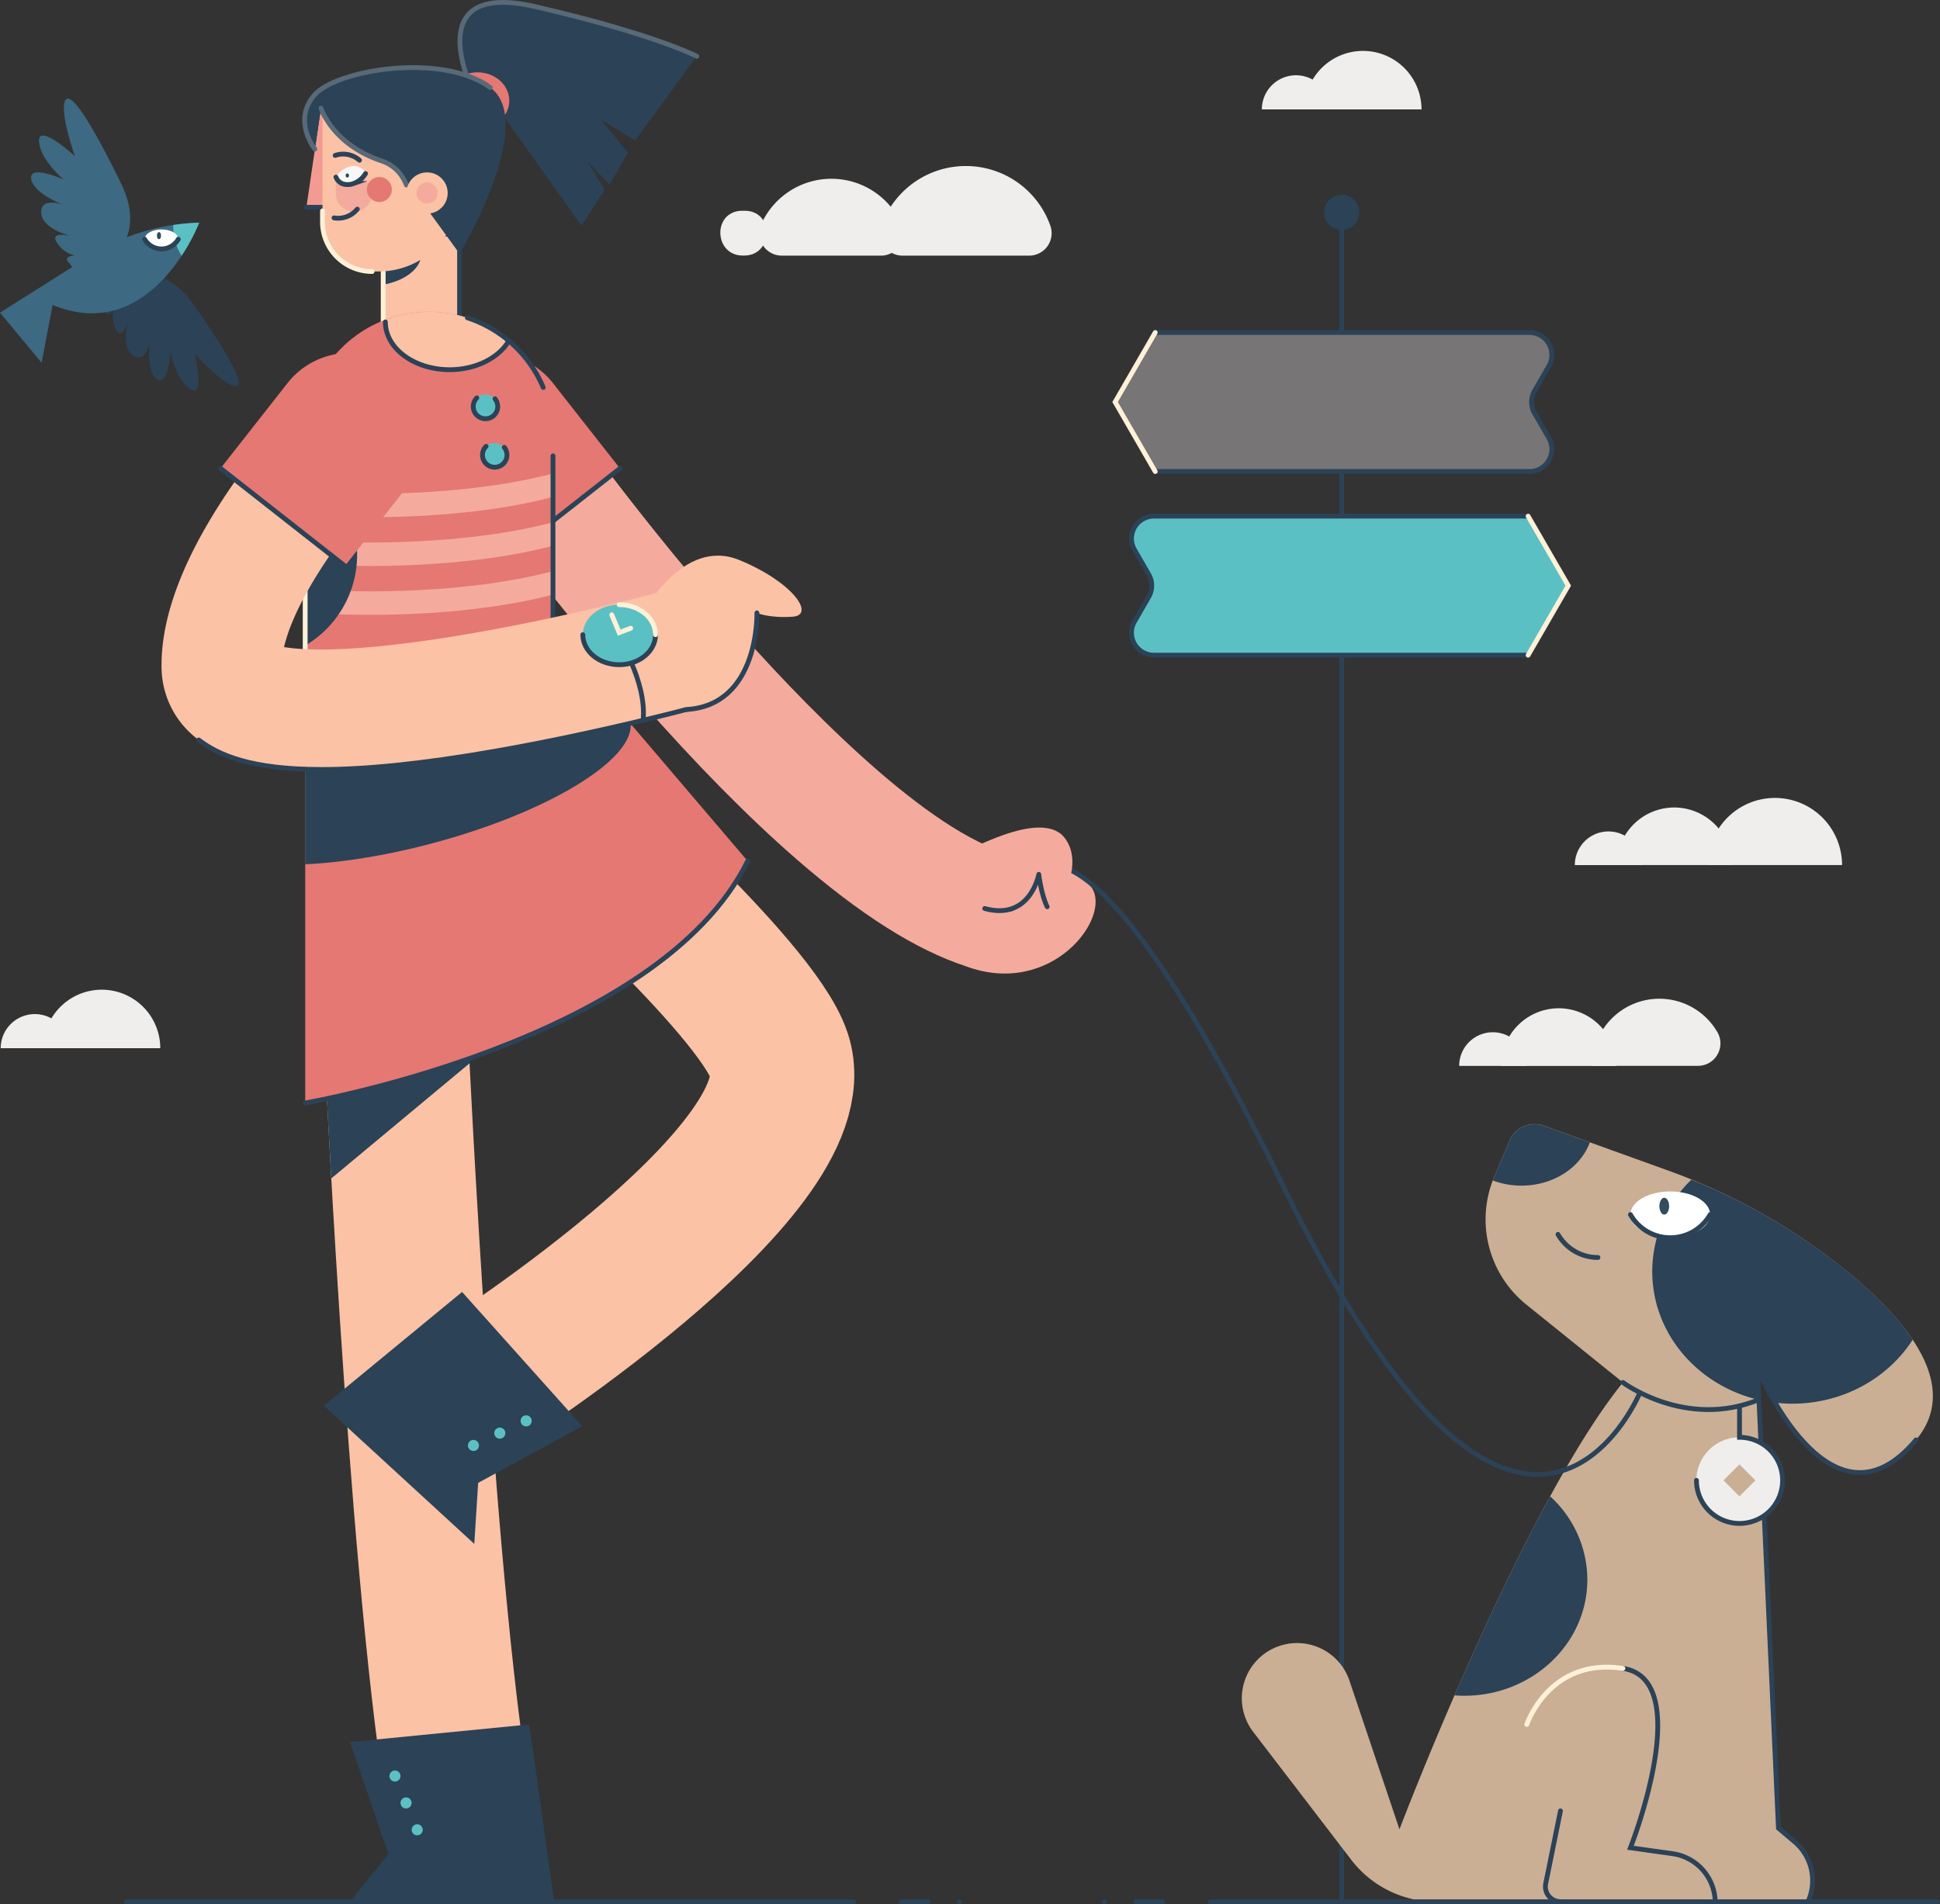 <svg xmlns="http://www.w3.org/2000/svg" viewBox="0 0 807.35 792.55"><rect x="0" y="0" width="807.35" height="792.55" fill="#333333" stroke="none"/><title>woman, dog, walk, direction, navigation</title><g id="Layer_1" data-name="Layer 1"><line x1="558.35" y1="791.55" x2="558.35" y2="95.73" fill="none" stroke="#2b4257" stroke-linecap="round" stroke-miterlimit="10" stroke-width="2"/><path d="M635.94,214.84H480.23a9.33,9.33,0,0,0-8.09,14l5.92,10.26a9.31,9.31,0,0,1,0,9.33l-5.92,10.26a9.33,9.33,0,0,0,8.09,14H635.94l16.71-28.92Z" fill="#5bc0c3"/><path d="M635.94,214.84H480.23a9.33,9.33,0,0,0-8.09,14l5.92,10.26a9.31,9.31,0,0,1,0,9.33l-5.92,10.26a9.33,9.33,0,0,0,8.09,14H635.94" fill="none" stroke="#2b4257" stroke-linecap="round" stroke-miterlimit="10" stroke-width="2"/><polyline points="635.94 272.69 652.65 243.76 635.94 214.84" fill="none" stroke="#fff1d7" stroke-linecap="round" stroke-miterlimit="10" stroke-width="2"/><path d="M480.76,196.26H636.48a9.33,9.33,0,0,0,8.08-14L638.64,172a9.33,9.33,0,0,1,0-9.34l5.92-10.26a9.33,9.33,0,0,0-8.08-14H480.76l-16.7,28.93Z" fill="#777575"/><path d="M480.76,196.26H636.48a9.33,9.33,0,0,0,8.08-14L638.64,172a9.33,9.33,0,0,1,0-9.34l5.92-10.26a9.33,9.33,0,0,0-8.08-14H480.76" fill="none" stroke="#2b4257" stroke-linecap="round" stroke-miterlimit="10" stroke-width="2"/><polyline points="480.76 138.4 464.06 167.33 480.76 196.26" fill="none" stroke="#fff1d7" stroke-linecap="round" stroke-miterlimit="10" stroke-width="2"/><path d="M693.41,486.92l-50.92-18.36a11.33,11.33,0,0,0-14.28,6.23l-6.36,15A45.54,45.54,0,0,0,635.19,543l40.21,32.41c-42,52-93,186-93,186l-20.81-61.87A23,23,0,0,0,526,688.48h0a23,23,0,0,0-4.46,32.39l40.81,53.25a44.5,44.5,0,0,0,35.32,17.43H752.4a21.15,21.15,0,0,0-5.59-25l-6.69-5.63-8.72-191.5s30,73,66,29.89c19.29-23.09-4.76-51.11-31.25-72.15A257.05,257.05,0,0,0,693.41,486.92Z" fill="#caaf95"/><path d="M731.4,569.42s30,73,66,29.89" fill="none" stroke="#2b4257" stroke-linecap="round" stroke-miterlimit="10" stroke-width="2"/><path d="M752.4,791.55a21.15,21.15,0,0,0-5.59-25l-6.69-5.63-8.72-191.5" fill="none" stroke="#2b4257" stroke-linecap="round" stroke-miterlimit="10" stroke-width="2"/><path d="M454.3,369.42c-8.5-12.5-47.5-11-47.5-11l-4.89,43.75C437.52,415.42,462.8,381.92,454.3,369.42Z" fill="#f4ab9d"/><path d="M420.51,378.4s14.89-87.09,113.89,116,148,85.4,148,85.4" fill="none" stroke="#2b4257" stroke-linecap="round" stroke-miterlimit="10" stroke-width="2"/><path d="M401.91,402.17c-20.8-6.85-43.88-21.45-70.55-44.65-19.87-17.28-41.6-39.31-64.59-65.47C228,248,199.22,207.62,198,205.92l40.73-29c.4.56,28.84,40.34,65.87,82.44,26.89,30.57,77.31,83.59,112.93,95.31ZM218.38,191.42l20.36-14.5h0Z" fill="#f4ab9d"/><path d="M175.17,145.6h65.78a0,0,0,0,1,0,0V190.7a32.89,32.89,0,0,1-32.89,32.89h0a32.89,32.89,0,0,1-32.89-32.89V145.6a0,0,0,0,1,0,0Z" transform="translate(485.7 201.31) rotate(141.86)" fill="#e57873"/><line x1="206.27" y1="235.57" x2="258.01" y2="194.96" fill="none" stroke="#2b4257" stroke-linecap="round" stroke-miterlimit="10" stroke-width="2"/><path d="M163.55,767.28C146.57,682,135.47,445.82,135,435.81L194.94,433c.11,2.41,11.36,241.7,27.45,322.53Z" fill="#fbc2a5"/><path d="M195.27,440l-32.21-5.45L135,435.81c.13,2.85,1.13,24,2.87,54.68l57.53-47.9C195.36,441.65,195.31,440.77,195.27,440Z" fill="#2b4257"/><path d="M230.13,336.42s84.55,74,94.17,103c16,48.33-130.13,140.34-130.13,140.34" fill="none" stroke="#fbc2a5" stroke-miterlimit="10" stroke-width="60"/><path d="M290,23.42S272,14.09,222.7,2.75s-25.61,36-25.61,36L204,40.57,242,93.92l9.67-15-7.34-12,9.34,9.94,7.66-13.36L250,49.75l14.33,8.67Z" fill="#2b4257"/><path d="M290,23.42S272,14.09,222.7,2.75s-25.61,36-25.61,36" fill="none" stroke="#586977" stroke-linecap="round" stroke-miterlimit="10" stroke-width="2"/><ellipse cx="198.72" cy="41.89" rx="13.23" ry="11.78" fill="#e57873"/><path d="M567.22,21.19a24.35,24.35,0,0,0-24.35,24.35h48.71A24.36,24.36,0,0,0,567.22,21.19Z" fill="#efeeed"/><path d="M539.34,31.33a14.21,14.21,0,0,0-14.21,14.21h28.42A14.21,14.21,0,0,0,539.34,31.33Z" fill="#efeeed"/><path d="M42.39,411.94A24.36,24.36,0,0,0,18,436.3h48.7A24.36,24.36,0,0,0,42.39,411.94Z" fill="#efeeed"/><path d="M14.5,422.09A14.21,14.21,0,0,0,.29,436.3H28.71A14.21,14.21,0,0,0,14.5,422.09Z" fill="#efeeed"/><path d="M346,74.41a32,32,0,0,0-29.17,18.83,9.33,9.33,0,0,0,8.52,13.16h41.29a9.33,9.33,0,0,0,8.52-13.16A32,32,0,0,0,346,74.41Z" fill="#efeeed"/><path d="M309.41,87.73c-.37,0-.74,0-1.1,0-11.9.69-11.11,18.64.81,18.64h.58c11.91,0,12.7-18,.8-18.64C310.14,87.74,309.77,87.73,309.41,87.73Z" fill="#efeeed"/><path d="M401.94,69.1a37.31,37.31,0,0,0-35.17,24.84,9.35,9.35,0,0,0,8.81,12.46h52.73a9.34,9.34,0,0,0,8.8-12.46A37.31,37.31,0,0,0,401.94,69.1Z" fill="#efeeed"/><path d="M648.68,419.67a24,24,0,0,0-23.95,24h47.91A24,24,0,0,0,648.68,419.67Z" fill="#efeeed"/><path d="M621.25,429.65a14,14,0,0,0-14,14h28A14,14,0,0,0,621.25,429.65Z" fill="#efeeed"/><path d="M690.55,415.7a27.92,27.92,0,0,0-27.93,27.93h44a9.33,9.33,0,0,0,8.1-14A27.91,27.91,0,0,0,690.55,415.7Z" fill="#efeeed"/><path d="M696.8,336.1a24,24,0,0,0-24,23.95h47.91A24,24,0,0,0,696.8,336.1Z" fill="#efeeed"/><path d="M669.37,346.07a14,14,0,0,0-14,14h28A14,14,0,0,0,669.37,346.07Z" fill="#efeeed"/><path d="M738.66,332.12a27.94,27.94,0,0,0-27.93,27.93h55.86A27.93,27.93,0,0,0,738.66,332.12Z" fill="#efeeed"/><line x1="52.56" y1="791.55" x2="355.28" y2="791.55" fill="none" stroke="#2b4257" stroke-linecap="round" stroke-miterlimit="10" stroke-width="2"/><line x1="375.02" y1="791.55" x2="386.21" y2="791.55" fill="none" stroke="#2b4257" stroke-linecap="round" stroke-miterlimit="10" stroke-width="2"/><line x1="399.35" y1="791.55" x2="399.35" y2="791.55" fill="none" stroke="#2b4257" stroke-linecap="round" stroke-miterlimit="10" stroke-width="2"/><line x1="806.35" y1="791.55" x2="503.63" y2="791.55" fill="none" stroke="#2b4257" stroke-linecap="round" stroke-miterlimit="10" stroke-width="2"/><line x1="483.89" y1="791.55" x2="472.7" y2="791.55" fill="none" stroke="#2b4257" stroke-linecap="round" stroke-miterlimit="10" stroke-width="2"/><line x1="459.55" y1="791.55" x2="459.55" y2="791.55" fill="none" stroke="#2b4257" stroke-linecap="round" stroke-miterlimit="10" stroke-width="2"/><polygon points="191.25 133.62 159.47 134.01 159.47 101.32 191.25 97.77 191.25 133.62" fill="#fbc2a5"/><line x1="191.25" y1="97.77" x2="191.25" y2="133.61" fill="none" stroke="#2b4257" stroke-linecap="round" stroke-miterlimit="10" stroke-width="2"/><path d="M159.47,118.46c9.16-1.56,15.89-6.77,15.89-12.95a8.94,8.94,0,0,0-1.17-4.37l-14.72.18Z" fill="#2b4257"/><polygon points="134.22 40.57 140.02 86.27 127.51 86.27 134.22 40.57" fill="#f39b92"/><line x1="140.02" y1="86.27" x2="127.51" y2="86.27" fill="none" stroke="#2b4257" stroke-linecap="round" stroke-miterlimit="10" stroke-width="2"/><line x1="159.47" y1="134.01" x2="159.47" y2="101.32" fill="none" stroke="#fff1d7" stroke-linecap="round" stroke-miterlimit="10" stroke-width="2"/><path d="M167.57,40.57h2.86a20.65,20.65,0,0,1,20.65,20.65V113a0,0,0,0,1,0,0h-48a8.84,8.84,0,0,1-8.84-8.84V73.92a33.35,33.35,0,0,1,33.35-33.35Z" transform="translate(325.3 153.55) rotate(-180)" fill="#fbc2a5"/><path d="M204,36.42c-19.9-14.67-63.95-7.5-73.18,3.17s.2,22.45.2,22.45L133.58,45s4.77,15.13,25.17,21.94A16.44,16.44,0,0,1,169.11,77l2.07,5.84,6.54,4.13,13.53,18.63S223.94,51.09,204,36.42Z" fill="#2b4257"/><path d="M133.58,45s4.77,15.13,25.17,21.94A16.44,16.44,0,0,1,169.11,77" fill="none" stroke="#586977" stroke-linecap="round" stroke-miterlimit="10" stroke-width="2"/><path d="M204,36.42c-19.9-14.67-63.95-7.5-73.18,3.17s.2,22.45.2,22.45" fill="none" stroke="#586977" stroke-linecap="round" stroke-miterlimit="10" stroke-width="2"/><path d="M134.21,87.8v4.54A20.66,20.66,0,0,0,154.86,113" fill="none" stroke="#fff1d7" stroke-linecap="round" stroke-miterlimit="10" stroke-width="2"/><path d="M152.1,75.11a4.1,4.1,0,0,1-.54-.56,2.45,2.45,0,0,0-2-.88h-9.79v6.94a7.5,7.5,0,0,0,7.5,7.51h0a7.51,7.51,0,0,0,7.51-7.51h0A6.92,6.92,0,0,0,152.1,75.11Z" fill="#f4ab9d"/><path d="M139.81,73.72c1,2.65,4,3.84,7.32,2.67a9.8,9.8,0,0,0,5-4.16c-1-2.66-4-3.84-7.32-2.67A9.8,9.8,0,0,0,139.81,73.72Z" fill="#f7f7f7"/><path d="M139.81,73.72c1,2.65,4,3.84,7.32,2.67a9.8,9.8,0,0,0,5-4.16" fill="none" stroke="#2b4257" stroke-linecap="round" stroke-miterlimit="10" stroke-width="2"/><ellipse cx="144.54" cy="73.04" rx="0.68" ry="0.86" fill="#2b4257"/><circle cx="157.88" cy="78.88" r="5.2" fill="#e57873"/><path d="M139.48,64.69a10.31,10.31,0,0,1,10.12,2" fill="none" stroke="#2b4257" stroke-linecap="round" stroke-miterlimit="10" stroke-width="2"/><path d="M148.69,87.05A10.33,10.33,0,0,1,139,90.69" fill="none" stroke="#2b4257" stroke-linecap="round" stroke-miterlimit="10" stroke-width="2"/><circle cx="177.72" cy="80.34" r="8.59" fill="#fbc2a5"/><circle cx="177.72" cy="80.34" r="4.4" fill="#f4ab9d"/><path d="M178.58,283.43h0A51.55,51.55,0,0,1,230.13,335v12.66a0,0,0,0,1,0,0H127a0,0,0,0,1,0,0V335A51.55,51.55,0,0,1,178.58,283.43Z" transform="translate(357.15 631.07) rotate(180)" fill="#e57873"/><path d="M204.35,233.09l-77.33,63v163s147-25.34,184.14-100.67Z" fill="#e57873"/><path d="M165.51,296.29A276.45,276.45,0,0,0,127,309.52v50.21c15.45-.72,33.8-3.62,53.08-8.77,47.78-12.75,83.74-34.63,82.33-49.72L254.52,292C239.34,284.68,204.31,285.93,165.51,296.29Z" fill="#2b4257"/><path d="M127,459.09s147-25.34,184.14-100.67" fill="none" stroke="#2b4257" stroke-linecap="round" stroke-miterlimit="10" stroke-width="2"/><path d="M127,129.76H230.13a0,0,0,0,1,0,0V231.87a51.55,51.55,0,0,1-51.55,51.55h0A51.55,51.55,0,0,1,127,231.87V129.76A0,0,0,0,1,127,129.76Z" transform="translate(357.15 413.18) rotate(180)" fill="#e57873"/><path d="M127,204.59v9.77c8.61.59,17.64.91,27,.91,29.77,0,56.72-3.24,76.16-8.45v-9.76c-19.44,5.21-46.38,8.45-76.16,8.45C144.66,205.51,135.64,205.18,127,204.59Z" fill="#f4ab9d"/><path d="M127,224.9v9.77c8.61.59,17.64.9,27,.9,29.77,0,56.72-3.23,76.16-8.44v-9.76c-19.44,5.21-46.38,8.44-76.16,8.44C144.66,225.81,135.64,225.49,127,224.9Z" fill="#f4ab9d"/><path d="M127,245.21V255c8.61.59,17.64.9,27,.9,29.77,0,56.72-3.23,76.16-8.44v-9.76c-19.44,5.21-46.38,8.44-76.16,8.44C144.66,246.12,135.64,245.8,127,245.21Z" fill="#f4ab9d"/><path d="M127,193.13v75.58a43.84,43.84,0,0,0,0-75.58Z" fill="#2b4257"/><path d="M187.15,153.89c11,0,20.5-5,24.6-12a51.33,51.33,0,0,0-33.17-12.1h0a51.49,51.49,0,0,0-18.18,3.3c0,.32,0,.63,0,.95C160.37,145,172.36,153.89,187.15,153.89Z" fill="#fbc2a5"/><path d="M160.37,134c0,11,12,19.88,26.78,19.88,11,0,20.5-5,24.6-12" fill="none" stroke="#2b4257" stroke-linecap="round" stroke-miterlimit="10" stroke-width="2"/><line x1="230.13" y1="189.75" x2="230.13" y2="263.33" fill="none" stroke="#2b4257" stroke-linecap="round" stroke-miterlimit="10" stroke-width="2"/><path d="M194.52,132.27a51.67,51.67,0,0,1,31.55,29" fill="none" stroke="#2b4257" stroke-linecap="round" stroke-miterlimit="10" stroke-width="2"/><path d="M127,283.43V181.31a51.44,51.44,0,0,1,3.52-18.75" fill="none" stroke="#fff1d7" stroke-linecap="round" stroke-miterlimit="10" stroke-width="2"/><polygon points="230.64 791.55 220.3 717.75 145.64 725.09 161.64 771.75 145.64 791.55 230.64 791.55" fill="#2b4257"/><circle cx="164.37" cy="739.23" r="2.31" fill="#5bc0c3"/><circle cx="168.99" cy="750.42" r="2.31" fill="#5bc0c3"/><circle cx="173.62" cy="761.61" r="2.31" fill="#5bc0c3"/><polygon points="134.78 585.11 192.3 537.75 242.34 593.65 198.99 617.2 197.38 642.61 134.78 585.11" fill="#2b4257"/><circle cx="218.97" cy="591.4" r="2.31" fill="#5bc0c3"/><circle cx="208" cy="596.51" r="2.31" fill="#5bc0c3"/><circle cx="197.03" cy="601.63" r="2.31" fill="#5bc0c3"/><path d="M133.87,320.28c-29.6,0-42.88-6-51.14-12.28a37.78,37.78,0,0,1-15.5-30.11C66.86,254,79,225.35,103.29,192.74a386.77,386.77,0,0,1,34.09-39.68l35.17,35.55A337.69,337.69,0,0,0,143,223.11c-16.71,22.54-22.74,37.44-24.8,46.22,9.4,1.55,32.22,2.54,82.78-6.54,39.51-7.1,75-16.65,75.37-16.75l13,48.27c-1.61.44-40,10.76-83,18.3C174.88,318.14,151.48,320.28,133.87,320.28Z" fill="#fbc2a5"/><path d="M289.41,294.31c-1.61.44-40,10.76-83,18.3-31.55,5.53-55,7.67-72.56,7.67-29.6,0-42.88-6-51.14-12.28" fill="none" stroke="#2b4257" stroke-linecap="round" stroke-miterlimit="10" stroke-width="2"/><path d="M256.64,264.17s12.66,19.34,11,35.63" fill="none" stroke="#2b4257" stroke-linecap="round" stroke-miterlimit="10" stroke-width="2"/><path d="M267.64,255.09s16.59-31.61,40-22c22.07,9,32.07,23,22.07,23.62S315,255.09,315,255.09s1.12,38.67-29.6,40.24" fill="#fbc2a5"/><path d="M315,255.09s1.12,38.67-29.6,40.24" fill="none" stroke="#2b4257" stroke-linecap="round" stroke-miterlimit="10" stroke-width="2"/><path d="M141.75,145.6h0a32.89,32.89,0,0,1,32.89,32.89v45.09a0,0,0,0,1,0,0H108.86a0,0,0,0,1,0,0V178.49A32.89,32.89,0,0,1,141.75,145.6Z" transform="translate(144.25 -48.13) rotate(38.14)" fill="#e57873"/><line x1="143.54" y1="235.57" x2="91.81" y2="194.96" fill="none" stroke="#2b4257" stroke-linecap="round" stroke-miterlimit="10" stroke-width="2"/><path d="M442.8,348.42c-10-12-42,7-44.5,7.5l11.51,22.23c19,5.22,22.49-14.23,22.49-14.23s1,8.5,3.5,13.5S452.8,360.42,442.8,348.42Z" fill="#f4ab9d"/><path d="M409.81,378.15c19,5.22,22.49-14.23,22.49-14.23s1,8.5,3.5,13.5" fill="none" stroke="#2b4257" stroke-linecap="round" stroke-linejoin="round" stroke-width="2"/><ellipse cx="202.41" cy="169.53" rx="5.06" ry="5.62" transform="translate(-60.59 192.78) rotate(-45)" fill="#5bc0c3"/><ellipse cx="206.27" cy="189.75" rx="5.06" ry="5.62" transform="translate(-73.76 201.43) rotate(-45)" fill="#5bc0c3"/><path d="M206,166a5.09,5.09,0,1,1-7.56-.4" fill="none" stroke="#2b4257" stroke-linecap="round" stroke-miterlimit="10" stroke-width="2"/><path d="M209.85,186.18a5.09,5.09,0,1,1-7.56-.4" fill="none" stroke="#2b4257" stroke-linecap="round" stroke-miterlimit="10" stroke-width="2"/><ellipse cx="257.68" cy="264.17" rx="15.13" ry="12.5" fill="#5bc0c3"/><path d="M272.8,264.17c0,6.9-6.77,12.5-15.12,12.5s-15.13-5.6-15.13-12.5" fill="none" stroke="#2b4257" stroke-linecap="round" stroke-miterlimit="10" stroke-width="2"/><path d="M257.68,251.67c8.35,0,15.12,5.6,15.12,12.5" fill="none" stroke="#fff1d7" stroke-linecap="round" stroke-miterlimit="10" stroke-width="2"/><polyline points="254.59 255.88 257.68 263.3 262.48 261.5" fill="none" stroke="#fff1d7" stroke-linecap="round" stroke-miterlimit="10" stroke-width="2"/><path d="M796,557.61c-7.23-10.82-18.29-21.3-29.82-30.45A255.1,255.1,0,0,0,703.9,491a53.33,53.33,0,0,0-16.3,38.17c0,25.85,18.87,47.53,44.33,53.47l-.53-13.17a125.19,125.19,0,0,0,7.3,14.34,62.59,62.59,0,0,0,7.29.44C767.18,584.2,785.74,573.55,796,557.61Z" fill="#2b4257"/><path d="M633.21,493.49c13.3,0,24.57-7.57,28.42-18l-19.14-6.9a11.33,11.33,0,0,0-14.28,6.23l-7,16.5A33.46,33.46,0,0,0,633.21,493.49Z" fill="#2b4257"/><ellipse cx="695.1" cy="505.54" rx="16.58" ry="9.63" fill="#fff"/><path d="M678.52,505.54a19.1,19.1,0,0,0,33.17,0" fill="none" stroke="#2b4257" stroke-linecap="round" stroke-miterlimit="10" stroke-width="2"/><ellipse cx="692.6" cy="502.04" rx="2.03" ry="3.51" fill="#354b5f"/><path d="M648.37,513.78A19.15,19.15,0,0,0,665,523.4" fill="none" stroke="#2b4257" stroke-linecap="round" stroke-miterlimit="10" stroke-width="2"/><path d="M675.4,575.42s26.06,19.58,56.53,7.17" fill="none" stroke="#2b4257" stroke-linecap="round" stroke-miterlimit="10" stroke-width="2"/><path d="M675.4,694.42c30.67,4.67,3.12,74.67,3.12,74.67l17.53,2.46a20.61,20.61,0,0,1,17.59,17.87l.26,2.13" fill="none" stroke="#2b4257" stroke-linecap="round" stroke-miterlimit="10" stroke-width="2"/><path d="M635.4,717.75s9.34-28,40-23.33" fill="none" stroke="#fff1d7" stroke-linecap="round" stroke-miterlimit="10" stroke-width="2"/><path d="M609.33,705.82c28.31,0,51.26-21.65,51.26-48.36a47,47,0,0,0-15.49-34.64c-14.65,26.84-28.71,57.31-39.79,82.84C606.64,705.76,608,705.82,609.33,705.82Z" fill="#2b4257"/><path d="M649.4,753.75,643.26,784a6.26,6.26,0,0,0,6.14,7.51h0" fill="none" stroke="#2b4257" stroke-linecap="round" stroke-miterlimit="10" stroke-width="2"/><circle cx="723.87" cy="616.17" r="17.92" fill="#efeeed"/><path d="M706,616.17a17.92,17.92,0,1,0,17.92-17.92V585.42" fill="none" stroke="#2b4257" stroke-linecap="round" stroke-miterlimit="10" stroke-width="2"/><path d="M80.36,126.49c-16.66-23.51-37-5.67-37-5.67l-2.18,4.41s1.48,1.1,2.66,4.35,3.48-.82,3.48-.82a11.36,11.36,0,0,0,1.19,8.69c2.5,4.25,4.55-3.23,4.68-3.74-.15.58-2.86,11.24,2.38,14.39s6.74-5.73,6.74-5.73-1.6,12.33,3,15.53S71,146.62,71,146.62s2.27,11.76,8.45,15.51,1.5-15,1.5-15,11,12.29,16.42,13.52S97,150,80.36,126.49Z" fill="#2b4257"/><path d="M82.89,92.69h0s-19.56,51.33-61,34.23L17.32,151,0,130.14l37.48-23.67A89.42,89.42,0,0,1,82.89,92.69Z" fill="#3d6982"/><path d="M72.12,93.64a21.83,21.83,0,0,0,3.48,12.79,79.39,79.39,0,0,0,7.29-13.74h0A87.93,87.93,0,0,0,72.12,93.64Z" fill="#5bc0c3"/><path d="M50.35,76.3C64,104.2,36.58,114.19,36.58,114.19L31.3,114s-.28-2-2.74-4.77,2.57-2.86,2.57-2.86a12.25,12.25,0,0,1-7.6-5.62c-2.71-4.56,5.42-2.63,6-2.49-.64-.16-12.11-3.11-12.38-9.69-.28-6.76,8.9-3.41,8.9-3.41s-12.47-4.86-13.1-10.87,13.59.46,13.59.46-9.94-8.23-10.29-16S31.16,65,31.16,65s-5.92-16.73-4.28-22.5S36.75,48.41,50.35,76.3Z" fill="#3d6982"/><ellipse cx="67.22" cy="99.56" rx="7.02" ry="4.07" fill="#fff"/><path d="M60.2,99.56a8.08,8.08,0,0,0,14,0" fill="none" stroke="#2b4257" stroke-linecap="round" stroke-miterlimit="10" stroke-width="2"/><ellipse cx="66.16" cy="98.08" rx="0.86" ry="1.48" fill="#354b5f"/><rect x="719.17" y="611.47" width="9.4" height="9.4" transform="translate(-223.68 692.32) rotate(-45)" fill="#caaf95"/><circle cx="558.35" cy="88.41" r="7.32" fill="#2b4257"/></g></svg>